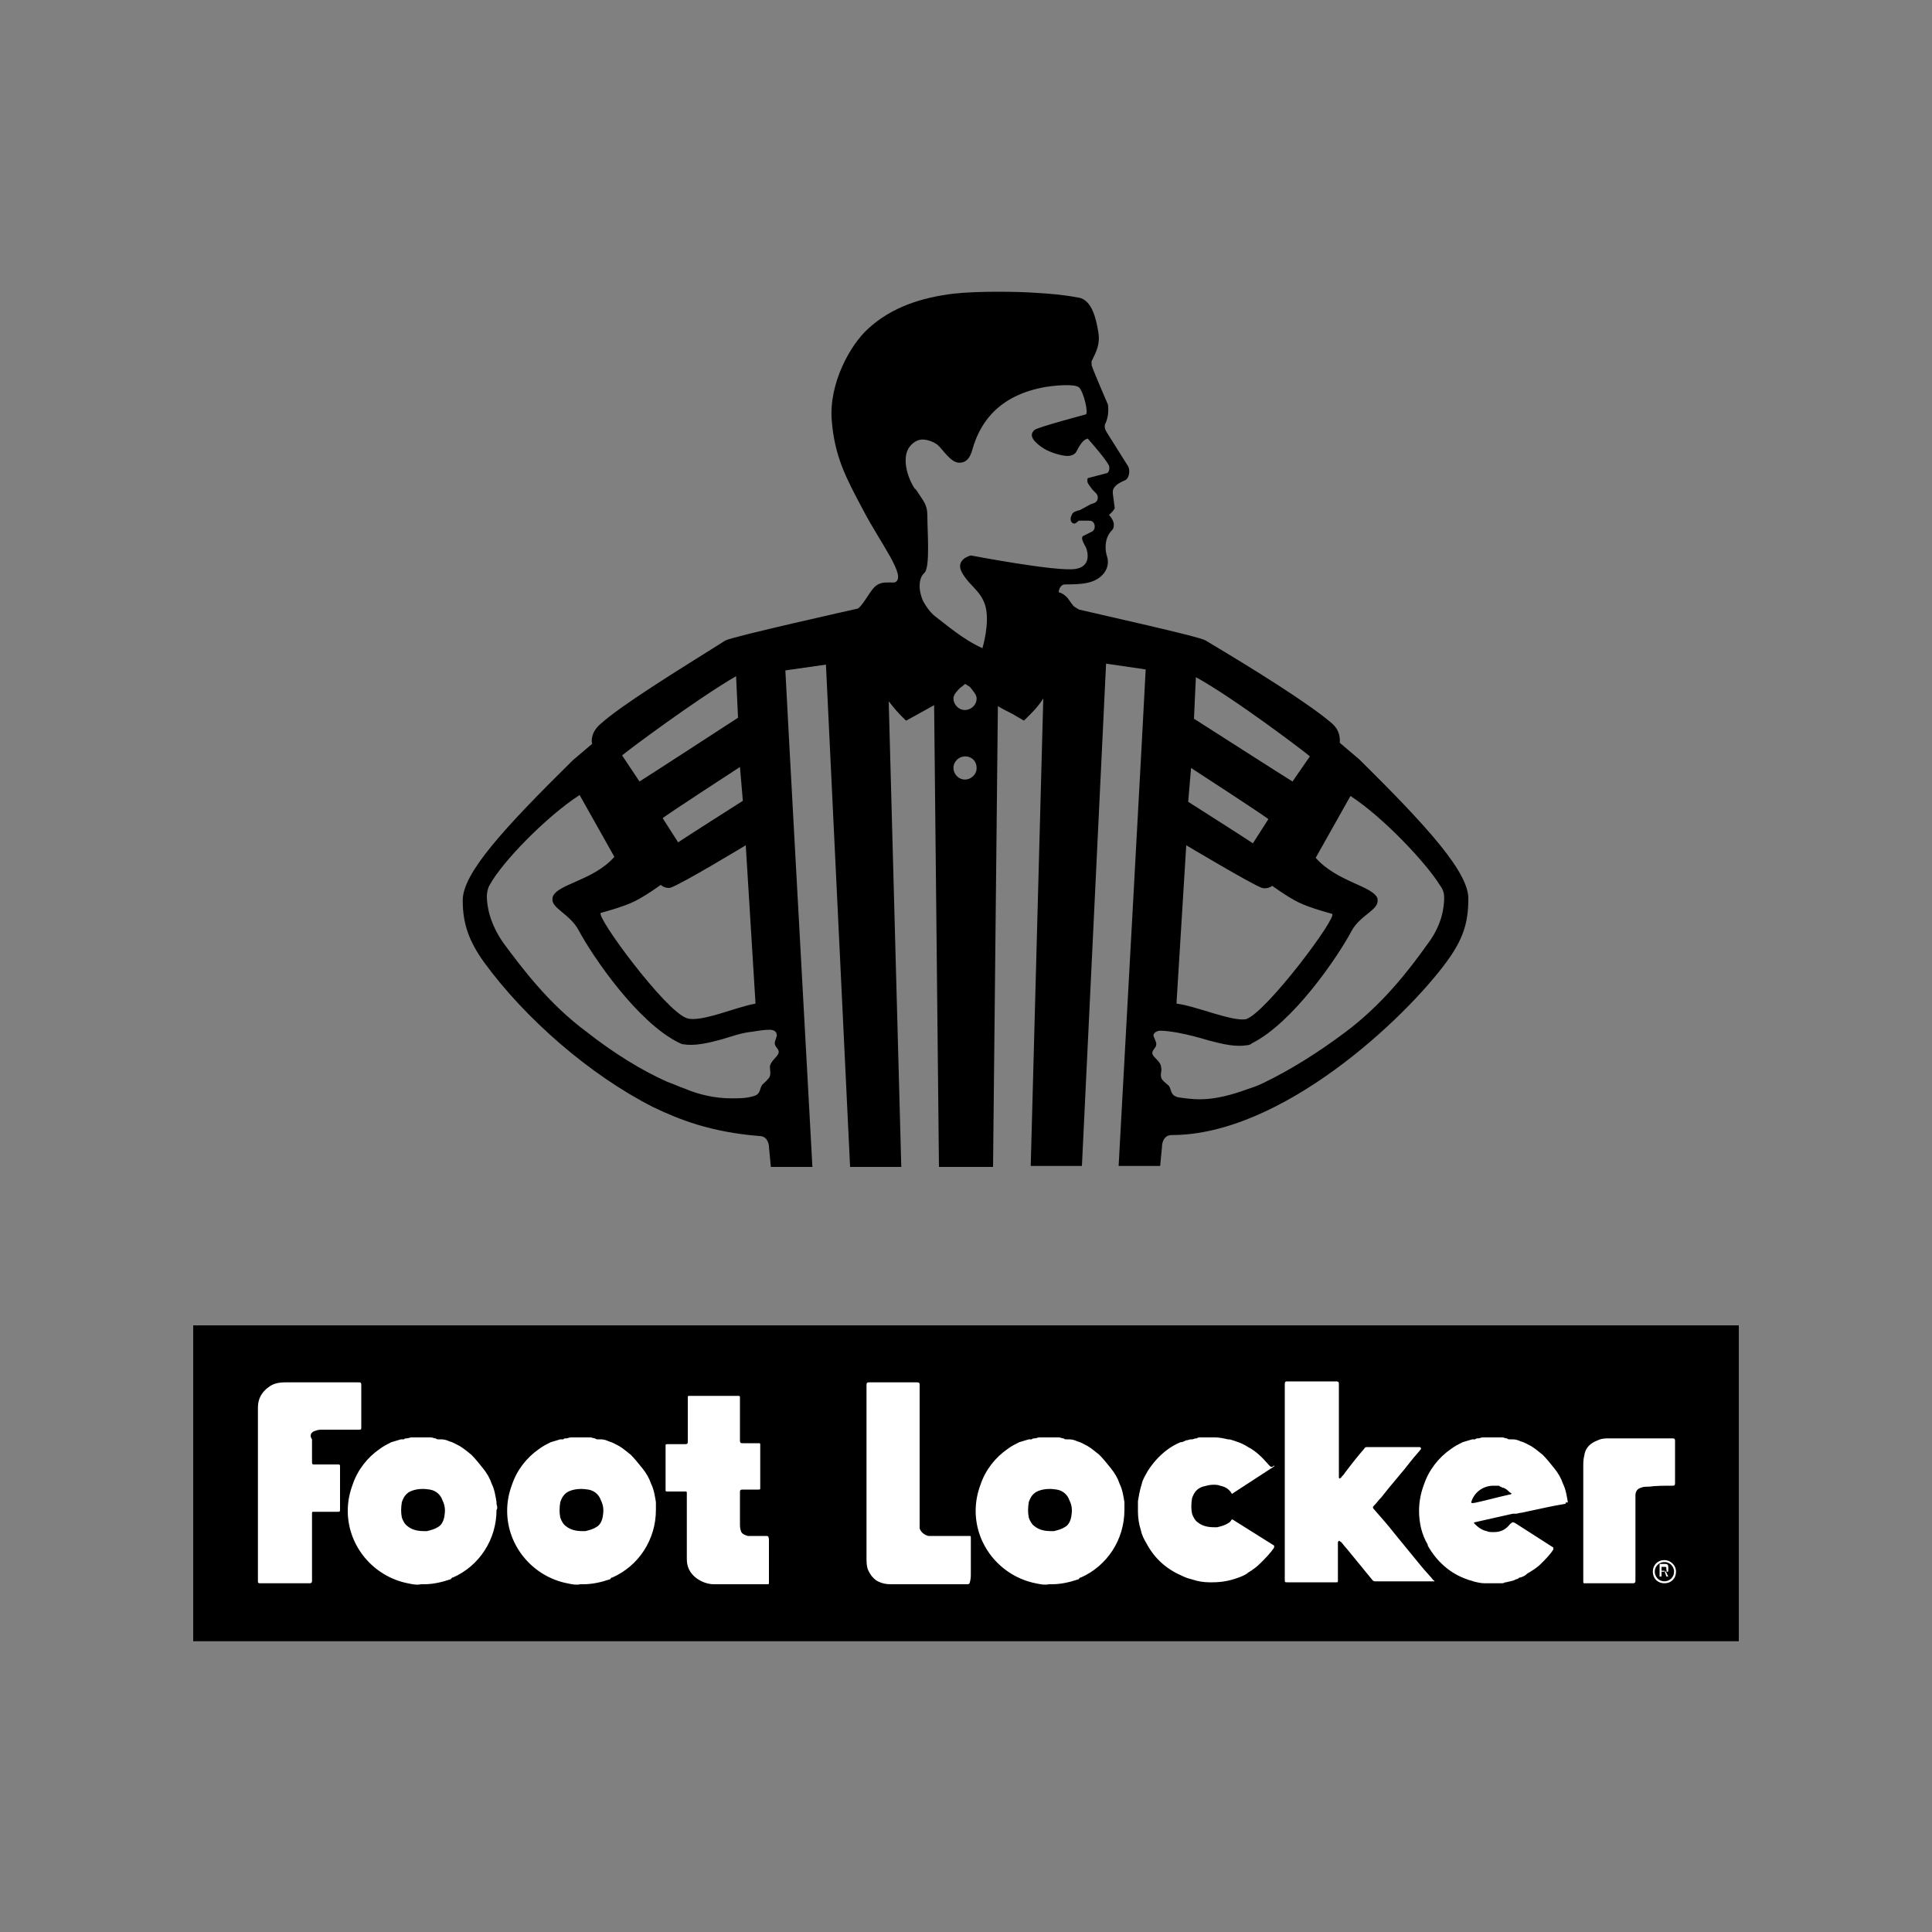 <?xml version="1.0" encoding="utf-8"?>
<!-- Generator: Adobe Illustrator 27.0.0, SVG Export Plug-In . SVG Version: 6.00 Build 0)  -->
<svg version="1.1" id="Layer_1" xmlns="http://www.w3.org/2000/svg" xmlns:xlink="http://www.w3.org/1999/xlink" x="0px" y="0px"
	 viewBox="0 0 200 200" style="enable-background:new 0 0 200 200;" xml:space="preserve">
<rect x="0" y="0" width="200" height="200" fill="#808080" stroke="none"/>
<style type="text/css">
	.st0{fill:#FFFFFF;}
</style>
<g>
	<g>
		<g>
			<g>
				<path d="M20,137.2v32.7h160v-32.7H20z"/>
			</g>
		</g>
		<g>
			<path d="M140.7,78.6l-2-1.7c0-0.3,0.1-1.2-0.8-2c-2.3-2-7.9-5.5-13.1-8.6c-0.6-0.4-10.6-2.6-13.1-3.2c-0.2-0.1-0.3-0.2-0.5-0.3
				c-0.4-0.4-0.6-0.9-0.9-1.1c-0.2-0.2-0.4-0.3-0.7-0.4c0-0.4,0.3-0.8,0.6-0.8c0.5,0,1.8,0,2.5-0.2c1.3-0.3,2.3-1.4,1.9-2.7
				c-0.2-0.6-0.2-1.3,0-1.9c0.1-0.3,0.3-0.6,0.5-0.8c0.2-0.2,0.2-0.4,0.2-0.7c-0.1-0.5-0.5-0.9-0.5-0.9s0.4-0.3,0.6-0.7l-0.2-1.5
				c0-0.1,0-0.2,0-0.3c0.1-0.5,0.6-0.8,1.3-1.1c0.4-0.2,0.5-1,0.3-1.4l-2.2-3.5c-0.2-0.3-0.3-0.6-0.2-0.9c0.2-0.4,0.4-1,0.3-2
				c0,0-1.6-3.7-1.7-4.1c0-0.1,0-0.2,0-0.4c0,0,0,0,0,0c0.5-1,0.9-1.8,0.7-3c-0.2-1.2-0.6-3.4-2.1-3.6c-1.6-0.3-2.9-0.4-4.6-0.5
				c-1.4-0.1-5.6-0.2-8.3,0.1c-3.3,0.4-6.4,1.4-8.8,3.6c-1.9,1.7-4.1,5.7-3.8,9.5c0.3,3.8,1.5,6,3.2,9.2c1.8,3.5,4.7,7.1,3.3,7.6
				c0,0-0.1,0-0.1,0c-0.2,0-0.4,0-0.6,0c0,0,0,0,0,0c-0.4,0-0.9,0-1.4,0.5c-0.5,0.5-1.2,1.9-1.7,2.2c0,0-13,2.9-13.7,3.3
				C70,69.5,64.3,73,62.1,75c-0.9,0.8-0.9,1.7-0.8,2l-2,1.7c-7.2,7.1-11.4,11.7-11.4,14.5c0,2.5,0.7,4.3,2.2,6.4
				c4.3,5.9,11,11.7,17.5,15c2.7,1.3,6,2.6,11,3c0.6,0,0.9,0.4,1,1c0,0.3,0.1,1,0.2,2.2h4.3c-0.6-11.1-2.7-49.1-2.8-51.4l4.2-0.6
				l2.5,52h5.3L92,72.6c1,1.3,1.8,2,1.8,2c0,0,1.3-0.7,2.9-1.6l0.5,47.8h5.6l0.5-47.7c0.5,0.3,1.1,0.6,1.5,0.8
				c0.7,0.4,1.2,0.7,1.2,0.7c0,0,0,0,0,0c0,0,0,0,0,0c0,0,0.2-0.2,0.6-0.6c0.4-0.4,0.9-0.9,1.4-1.7l-1.3,48.4h5.3l2.5-52l4.1,0.6
				c-0.1,2.3-2.2,40.4-2.8,51.4h4.3c0.1-1.2,0.2-1.9,0.2-2.2c0.1-0.6,0.4-1,1-1c11.4,0,24.2-12.1,28.5-18c1.6-2.2,2.2-3.9,2.2-6.4
				C152.1,90.4,147.9,85.7,140.7,78.6z M69.4,91.9c1.2-0.4,7.8-4.4,7.8-4.4l1,16.2l0,0.2c-1.9,0.3-5.7,2-7.1,1.5
				c-2.2-0.7-9.5-10.6-8.9-10.9c0,0,2.3-0.6,3.5-1.2c1.2-0.6,2.7-1.7,2.7-1.7S68.8,92,69.4,91.9z M66.2,80.9l-1.8-2.7c0,0,0,0,0,0
				c0.3-0.3,7.8-5.9,11.8-8.2c0,0.2,0.2,4.1,0.2,4.3c0,0,0,0,0,0S66.4,80.8,66.2,80.9z M68.6,84.7c0.3-0.3,8-5.3,8-5.3l0.3,3.5l0,0
				c0,0-6.6,4.2-6.7,4.3L68.6,84.7C68.6,84.7,68.6,84.7,68.6,84.7z M133.8,80.9c-0.2-0.1-10.2-6.5-10.2-6.5s0,0,0,0
				c0-0.3,0.2-4.2,0.2-4.3c4,2.2,11.5,7.9,11.8,8.2c0,0,0,0,0,0L133.8,80.9z M129.7,87.3c-0.1-0.1-6.7-4.3-6.7-4.3l0,0l0.3-3.5
				c0,0,7.7,5,8,5.3c0,0,0,0,0,0L129.7,87.3z M121.8,103.9l0-0.2l1-16.2c0,0,6.7,4,7.8,4.4c0.6,0.2,1.1-0.2,1.1-0.2s1.5,1.1,2.7,1.7
				c1.2,0.6,3.5,1.2,3.5,1.2c0.6,0.3-6.8,10.2-8.9,10.9C127.6,105.8,123.7,104.1,121.8,103.9z M149.5,92.9
				C149.5,92.9,149.5,92.9,149.5,92.9c0,1-0.2,2.8-1.7,4.8c-2,2.8-4.7,6.3-8.6,9.2c-2.8,2.1-5.7,3.9-8.4,5.2
				c-0.6,0.3-1.2,0.5-1.8,0.7c-1.4,0.5-3.1,1-4.8,1c-0.7,0-1.5-0.1-2.2-0.2c0,0,0,0,0,0c-0.9-0.2-0.7-0.8-1-1.2
				c-0.2-0.2-0.8-0.6-0.8-0.9c-0.1-0.4,0.1-0.6,0-1c0-0.6-0.8-1-0.9-1.4c-0.1-0.4,0.4-0.6,0.4-1c0-0.3-0.3-0.8-0.3-0.9
				c0-0.3,0.4-0.5,0.7-0.5c0.6,0,1.2,0.1,1.8,0.2c1.1,0.2,2.2,0.5,3.2,0.8c1.5,0.4,2.8,0.7,4,0.5c0.2,0,0.4-0.1,0.5-0.2
				c4.2-2.1,8.8-8.8,10.3-11.6c0.9-1.7,2.9-2.2,2.7-3.3c0,0,0-0.1,0-0.1c-0.5-1.3-4.2-1.7-6.4-4.2l0,0l3.6-6.4
				c3.4,2.2,7.9,7,9.3,9.3C149.4,92.1,149.5,92.5,149.5,92.9z M80.2,108c0,0.4,0.5,0.6,0.4,1c-0.1,0.4-0.8,0.8-0.9,1.4
				c0,0.4,0.1,0.6,0,1c-0.1,0.3-0.6,0.7-0.8,0.9c-0.3,0.4-0.1,1-1,1.2c0,0,0,0,0,0c-0.7,0.2-1.4,0.2-2.2,0.2c-1.7,0-3.4-0.4-4.8-1
				c-0.6-0.2-1.2-0.5-1.8-0.7c-2.7-1.2-5.6-3-8.4-5.2c-3.9-2.9-6.6-6.5-8.6-9.2c-1.4-2-1.7-3.8-1.7-4.8c0,0,0,0,0,0
				c0-0.4,0.1-0.9,0.3-1.2c1.3-2.4,5.9-7.1,9.3-9.3l3.6,6.4l0,0c-2.2,2.5-6,2.8-6.4,4.2c0,0,0,0.1,0,0.1c-0.2,1,1.8,1.6,2.7,3.3
				c1.5,2.8,6.1,9.5,10.3,11.6c0.2,0.1,0.4,0.2,0.5,0.2c1.2,0.2,2.5-0.1,4-0.5c1-0.3,2.1-0.7,3.2-0.8c0.6-0.1,1.2-0.2,1.8-0.2
				c0.4,0,0.7,0.2,0.7,0.5C80.5,107.2,80.2,107.7,80.2,108z M114.8,48.2c0.1,0.3,0,0.8-0.3,0.8l-1.9,0.5c-0.1,0.4,0,0.5,0.2,0.8
				l0.3,0.4l0.4,0.4c0.3,0.4,0.1,0.9-0.3,1l-0.3,0.1c-0.2,0.1-0.7,0.4-1.1,0.6c-0.4,0.1-0.7,0.2-0.8,0.4c-0.4,0.7,0,1,0.2,1
				c0.2,0,0.3-0.2,0.5-0.3l1,0c0.1,0,0.3,0,0.4,0.1c0.3,0.2,0.3,0.8,0,1l-1,0.5c-0.3,0.3,0.3,1,0.4,1.4c0.2,0.7,0.2,1.8-1.2,2
				c-1.9,0.3-10.8-1.4-10.8-1.4s-1.7,0.4-0.9,1.8c0.8,1.4,1.9,1.8,2.4,3.4c0.5,1.8-0.3,4.4-0.3,4.4c-2-0.9-3.7-2.4-4.9-3.3
				c-0.6-0.5-0.9-1-1.2-1.5c-0.5-1-0.6-2.4,0.1-3c0.6-0.6,0.3-4.2,0.3-5.9c0-1.2-0.4-1.5-1.1-2.6c-0.1-0.1-0.1-0.2-0.2-0.2
				c-0.8-1.2-1.4-3.3-0.5-4.4c0.4-0.5,0.9-0.7,1.3-0.7c0.6,0,1.2,0.3,1.5,0.5c0.6,0.5,1.4,1.9,2.3,1.9c0.6,0,1.1-0.3,1.4-1.5
				c0.6-2,2.1-5.3,7.3-6.3c1.1-0.2,3.2-0.4,3.7,0c0.5,0.5,1,2.7,0.7,2.8c0,0-4.9,1.3-5.3,1.6c-0.7,0.6,0,1.3,0.9,1.9
				c0.8,0.5,2,0.8,2.5,0.8c0,0,0,0,0,0c0,0,0,0,0,0c0.3,0,0.7-0.1,0.9-0.4c0.6-1.2,0.9-1.3,1.2-1.4
				C113.4,46.3,114.5,47.6,114.8,48.2z M101.1,72.3c0,0.7-0.6,1.2-1.2,1.2c-0.7,0-1.2-0.6-1.2-1.2c0-0.4,0.4-0.8,0.7-1.1
				c0.3-0.2,0.5-0.4,0.5-0.4l0,0c0,0,0,0,0,0c0,0,0.2,0.1,0.5,0.3C100.7,71.5,101.1,71.9,101.1,72.3z M101.1,79.5
				c0,0.7-0.6,1.2-1.2,1.2c-0.7,0-1.2-0.6-1.2-1.2c0-0.7,0.6-1.2,1.2-1.2C100.6,78.3,101.1,78.8,101.1,79.5z"/>
		</g>
	</g>
	<path class="st0" d="M100.5,162.9c0-1.2,0-2.5,0-3.7c0-0.2,0-0.2-0.2-0.2c-1.2,0-2.4,0-3.6,0c-0.2,0-0.4,0-0.6,0
		c-0.4-0.1-0.8-0.4-0.9-0.8c0-0.2,0-0.4,0-0.6c0-4.7,0-9.5,0-14.2c0-0.2,0-0.3-0.3-0.3H90c-0.2,0-0.3,0-0.3,0.3v9.1h0
		c0,2.9,0,5.8,0,8.7c0,0.5,0,1,0.2,1.4c0.2,0.4,0.4,0.7,0.8,1c0.5,0.3,1,0.4,1.5,0.4c2.1,0,4.2,0,6.3,0c0.6,0,1.2,0,1.7,0
		c0.1,0,0.2-0.1,0.2-0.2C100.5,163.4,100.5,163.2,100.5,162.9z M79.3,159c-0.5,0-1,0-1.5,0c-0.1,0-0.3,0-0.4,0
		c-0.3-0.1-0.6-0.2-0.7-0.5c-0.1-0.3-0.1-0.5-0.1-0.8c0-1.1,0-2.1,0-3.2c0-0.2,0-0.3,0.3-0.3c0.5,0,1.1,0,1.6,0c0.2,0,0.2,0,0.2-0.2
		c0-1.5,0-3,0-4.4c0-0.2,0-0.2-0.2-0.2c-0.5,0-1.1,0-1.6,0c-0.2,0-0.3,0-0.3-0.3c0-0.6,0-1.3,0-1.9c0-0.8,0-1.7,0-2.5
		c0-0.2,0-0.2-0.3-0.2c-1.6,0-3.3,0-4.9,0c-0.2,0-0.2,0-0.2,0.2c0,1.5,0,3,0,4.5c0,0.2,0,0.3-0.3,0.3c-0.6,0-1.2,0-1.8,0
		c-0.2,0-0.2,0-0.2,0.2c0,1.5,0,3,0,4.5c0,0.2,0,0.2,0.2,0.2c0.6,0,1.2,0,1.8,0c0.2,0,0.2,0,0.2,0.2v3.5h0c0,1.1,0,2.2,0,3.3
		c0,0.8,0.3,1.4,0.9,1.9c0.5,0.4,1.2,0.7,1.9,0.7c1.4,0,2.9,0,4.3,0c0.4,0,0.8,0,1.2,0c0.2,0,0.2,0,0.2-0.2c0,0,0-0.1,0-0.1l0-4.2
		C79.6,159,79.5,159,79.3,159z M51.4,155.7c0-0.1,0-0.2,0-0.2c-0.1-0.6-0.2-1.3-0.5-1.9c-0.2-0.6-0.5-1.1-0.9-1.6
		c-0.4-0.5-0.8-1-1.2-1.4c-0.4-0.3-0.7-0.6-1.2-0.9c-0.4-0.2-0.7-0.4-1.1-0.5c-0.2-0.1-0.5-0.2-0.8-0.2c0,0,0,0-0.1,0
		c0,0-0.1,0-0.1,0c0,0,0,0,0,0c0,0-0.1,0-0.1,0c-0.1,0-0.2,0-0.3-0.1c-0.2,0-0.3-0.1-0.5-0.1c0,0,0,0,0,0c-0.1,0-0.2,0-0.4,0
		c0,0-0.1,0-0.1,0c-0.1,0-0.3,0-0.4,0c0,0,0,0,0,0c0,0,0,0,0,0c-0.2,0-0.3,0-0.5,0c0,0-0.1,0-0.1,0c-0.1,0-0.3,0-0.4,0
		c0,0,0,0-0.1,0c-0.2,0-0.3,0.1-0.5,0.1c-0.1,0-0.2,0-0.3,0.1c-0.1,0-0.1,0-0.2,0c-0.1,0-0.1,0-0.1,0c-0.3,0.1-0.7,0.2-1,0.3
		c-0.4,0.2-0.8,0.4-1.2,0.7c-1.3,0.9-2.3,2.2-2.8,3.7c0,0,0,0,0,0c0,0,0,0,0,0c-0.3,0.8-0.5,1.7-0.5,2.7c0,3.7,2.7,6.8,6.2,7.5
		c0.5,0.1,0.9,0.2,1.4,0.1c0,0,0.1,0,0.1,0c0.1,0,0.1,0,0.2,0c0.9,0,1.8-0.2,2.7-0.5c0,0,0.1,0,0.1-0.1c0,0,0.1,0,0.1-0.1
		c0,0,0,0,0.1,0c2.7-1.2,4.5-3.9,4.5-7C51.5,156.2,51.5,156,51.4,155.7C51.4,155.8,51.4,155.7,51.4,155.7z M46,157
		c-0.1,0.5-0.3,0.9-0.7,1.1c-0.3,0.2-0.7,0.3-1.1,0.4c-0.1,0-0.2,0-0.3,0c-0.6,0-1.2-0.1-1.7-0.5c-0.3-0.2-0.5-0.6-0.6-0.9
		c-0.1-0.5-0.1-1,0-1.6c0.2-0.6,0.5-1,1.1-1.2c0.6-0.2,1.2-0.2,1.8-0.1c0.6,0.1,1.1,0.5,1.3,1.1C46.1,155.9,46.1,156.4,46,157z
		 M67.9,155.7c0-0.1,0-0.2,0-0.2c-0.1-0.6-0.2-1.3-0.5-1.9c-0.2-0.6-0.5-1.1-0.9-1.6c-0.4-0.5-0.8-1-1.2-1.4
		c-0.4-0.3-0.7-0.6-1.2-0.9c-0.4-0.2-0.7-0.4-1.1-0.5c-0.2-0.1-0.5-0.2-0.8-0.2c0,0,0,0-0.1,0c0,0-0.1,0-0.1,0c0,0,0,0,0,0
		c0,0-0.1,0-0.1,0c-0.1,0-0.2,0-0.3-0.1c-0.2,0-0.3-0.1-0.5-0.1c0,0,0,0,0,0c-0.1,0-0.2,0-0.4,0c0,0-0.1,0-0.1,0c-0.1,0-0.3,0-0.4,0
		c0,0,0,0,0,0c0,0,0,0,0,0c-0.2,0-0.3,0-0.5,0c0,0-0.1,0-0.1,0c-0.1,0-0.3,0-0.4,0c0,0,0,0-0.1,0c-0.2,0-0.3,0.1-0.5,0.1
		c-0.1,0-0.2,0-0.3,0.1c-0.1,0-0.1,0-0.2,0c-0.1,0-0.1,0-0.1,0c-0.3,0.1-0.7,0.2-1,0.3c-0.4,0.2-0.8,0.4-1.2,0.7
		c-1.3,0.9-2.3,2.2-2.8,3.7c0,0,0,0,0,0c0,0,0,0,0,0c-0.3,0.8-0.5,1.7-0.5,2.7c0,3.7,2.7,6.8,6.2,7.5c0.5,0.1,0.9,0.2,1.4,0.1
		c0,0,0.1,0,0.1,0c0.1,0,0.1,0,0.2,0c0.9,0,1.8-0.2,2.7-0.5c0,0,0.1,0,0.1-0.1c0,0,0.1,0,0.1-0.1c0,0,0,0,0.1,0
		c2.7-1.2,4.5-3.9,4.5-7C67.9,156.2,67.9,156,67.9,155.7C67.9,155.8,67.9,155.7,67.9,155.7z M62.4,157c-0.1,0.5-0.3,0.9-0.7,1.1
		c-0.3,0.2-0.7,0.3-1.1,0.4c-0.1,0-0.2,0-0.3,0c-0.6,0-1.2-0.1-1.7-0.5c-0.3-0.2-0.5-0.6-0.6-0.9c-0.1-0.5-0.1-1,0-1.6
		c0.2-0.6,0.5-1,1.1-1.2c0.6-0.2,1.2-0.2,1.8-0.1c0.6,0.1,1.1,0.5,1.3,1.1C62.5,155.9,62.5,156.4,62.4,157z M116.4,155.7
		c0-0.1,0-0.2,0-0.2c-0.1-0.6-0.2-1.3-0.5-1.9c-0.2-0.6-0.5-1.1-0.9-1.6c-0.4-0.5-0.8-1-1.2-1.4c-0.4-0.3-0.7-0.6-1.2-0.9
		c-0.4-0.2-0.7-0.4-1.1-0.5c-0.2-0.1-0.5-0.2-0.8-0.2c0,0,0,0-0.1,0c0,0-0.1,0-0.1,0c0,0,0,0,0,0c0,0-0.1,0-0.1,0
		c-0.1,0-0.2,0-0.3-0.1c-0.2,0-0.3-0.1-0.5-0.1c0,0,0,0,0,0c-0.1,0-0.2,0-0.4,0c0,0-0.1,0-0.1,0c-0.1,0-0.3,0-0.4,0c0,0,0,0,0,0
		c0,0,0,0,0,0c-0.2,0-0.3,0-0.5,0c0,0-0.1,0-0.1,0c-0.1,0-0.3,0-0.4,0c0,0,0,0-0.1,0c-0.2,0-0.3,0.1-0.5,0.1c-0.1,0-0.2,0-0.3,0.1
		c-0.1,0-0.1,0-0.2,0c-0.1,0-0.1,0-0.1,0c-0.3,0.1-0.7,0.2-1,0.3c-0.4,0.2-0.8,0.4-1.2,0.7c-1.3,0.9-2.3,2.2-2.8,3.7c0,0,0,0,0,0
		c0,0,0,0,0,0c-0.3,0.8-0.5,1.7-0.5,2.7c0,3.7,2.7,6.8,6.2,7.5c0.5,0.1,0.9,0.2,1.4,0.1c0,0,0.1,0,0.1,0c0.1,0,0.1,0,0.2,0
		c0.9,0,1.8-0.2,2.7-0.5c0,0,0.1,0,0.1-0.1c0,0,0.1,0,0.1-0.1c0,0,0,0,0.1,0c2.7-1.2,4.5-3.9,4.5-7
		C116.4,156.2,116.4,156,116.4,155.7C116.4,155.8,116.4,155.7,116.4,155.7z M110.9,157c-0.1,0.5-0.3,0.9-0.7,1.1
		c-0.3,0.2-0.7,0.3-1.1,0.4c-0.1,0-0.2,0-0.3,0c-0.6,0-1.2-0.1-1.7-0.5c-0.3-0.2-0.5-0.6-0.6-0.9c-0.1-0.5-0.1-1,0-1.6
		c0.2-0.6,0.5-1,1.1-1.2c0.6-0.2,1.2-0.2,1.8-0.1c0.6,0.1,1.1,0.5,1.3,1.1C111,155.9,111,156.4,110.9,157z M32.7,148.1
		c0.2-0.1,0.5-0.1,0.7-0.1c1.2,0,2.4,0,3.7,0c0.3,0,0.3,0,0.3-0.3c0-1.4,0-2.8,0-4.2c0-0.4,0-0.4-0.4-0.4c0,0-0.1,0-0.1,0
		c-2.4,0-4.9,0-7.3,0c-0.7,0-1.3,0.1-1.8,0.5c-0.7,0.5-1.1,1.2-1.1,2.1c0,3,0,5.9,0,8.9h0c0,3,0,6.1,0,9.1c0,0.1,0,0.2,0.2,0.2
		c1.7,0,3.4,0,5.2,0c0.1,0,0.2-0.1,0.2-0.2c0-2.3,0-4.7,0-7c0-0.2,0-0.2,0.2-0.2c0.8,0,1.6,0,2.4,0c0.3,0,0.3,0,0.3-0.3v-4.3
		c0-0.3,0-0.3-0.3-0.3c-0.8,0-1.6,0-2.4,0c-0.1,0-0.2,0-0.2-0.2c0-0.1,0-0.2,0-0.4c0-0.7,0-1.3,0-2C32,148.6,32.2,148.2,32.7,148.1z
		 M172.7,162.5v-0.3c0-0.2-0.1-0.3-0.3-0.3h-0.6v1.3h0.2v-0.6h0.3l0.2,0.6h0.2l-0.3-0.6C172.7,162.8,172.7,162.7,172.7,162.5z
		 M172.4,162.7H172v-0.5h0.4c0.1,0,0.1,0.1,0.1,0.1v0.2C172.6,162.6,172.5,162.7,172.4,162.7z M173.1,153.8c0.2,0,0.3,0,0.3-0.3
		c0-1.4,0-2.9,0-4.3c0-0.2,0-0.3-0.3-0.3c-2.2,0-4.4,0-6.5,0c-0.4,0-0.8,0-1.2,0.2c-0.8,0.3-1.3,0.8-1.4,1.6
		c-0.1,0.4-0.1,0.7-0.1,1.1c0,1.9,0,3.8,0,5.7h0c0,2.1,0,4.1,0,6.2c0,0.2,0,0.2,0.2,0.2c1.7,0,3.4,0,5,0c0.1,0,0.2-0.1,0.2-0.2
		c0-2.8,0-5.6,0-8.5c0-0.1,0-0.3,0-0.4c0-0.4,0.2-0.7,0.6-0.8c0.2-0.1,0.5-0.1,0.8-0.1C171.4,153.8,172.3,153.8,173.1,153.8z
		 M172.3,161.5c-0.7,0-1.2,0.5-1.2,1.2c0,0.7,0.5,1.2,1.2,1.2c0.7,0,1.2-0.5,1.2-1.2C173.5,162,172.9,161.5,172.3,161.5z
		 M172.3,163.7c-0.6,0-1-0.5-1-1c0-0.6,0.5-1,1-1c0.6,0,1,0.5,1,1C173.3,163.3,172.8,163.7,172.3,163.7z M147.1,162.1
		c-0.9-1.1-1.8-2.2-2.7-3.3c-0.7-0.9-1.5-1.8-2.2-2.6c-0.1-0.1-0.1-0.2,0-0.3c0.3-0.3,0.5-0.6,0.8-0.9c1-1.3,2.1-2.5,3.1-3.8
		c0.3-0.4,0.7-0.8,1-1.2c0,0,0-0.1,0-0.1c0,0-0.1-0.1-0.1-0.1c-0.1,0-0.2,0-0.2,0c-1.7,0-3.5,0-5.2,0c-0.2,0-0.3,0-0.4,0.2
		c-0.7,0.8-1.4,1.7-2,2.5c-0.1,0.2-0.3,0.3-0.4,0.5c0,0-0.1,0-0.1,0.1c0,0,0-0.1-0.1-0.1c0,0,0,0,0-0.1c0-3.2,0-6.4,0-9.6
		c0-0.2,0-0.3-0.3-0.3h-5c-0.2,0-0.3,0-0.3,0.3v10.1h0c0,3.4,0,6.7,0,10.1c0,0.3,0,0.3,0.3,0.3h2c1,0,2,0,3,0c0.2,0,0.2,0,0.2-0.2
		c0-1.3,0-2.6,0-3.9c0-0.1,0-0.1,0.1-0.2c0.1,0,0.1,0.1,0.2,0.1c0.2,0.2,0.4,0.5,0.6,0.7c0.9,1.1,1.8,2.2,2.7,3.3
		c0.1,0.1,0.2,0.1,0.3,0.1c2,0,4,0,6,0c0,0,0.1,0,0.1,0c0,0,0-0.1-0.1-0.1C148,163.1,147.5,162.6,147.1,162.1z M162.3,155.5
		c-0.1-0.6-0.2-1.3-0.5-1.9c-0.2-0.6-0.5-1.1-0.9-1.6c-0.4-0.5-0.8-1-1.2-1.4c-0.4-0.3-0.7-0.6-1.2-0.9c-0.4-0.2-0.7-0.4-1.1-0.5
		c-0.2-0.1-0.5-0.2-0.8-0.2c0,0,0,0-0.1,0c0,0-0.1,0-0.1,0c0,0,0,0,0,0c0,0-0.1,0-0.1,0c-0.1,0-0.2,0-0.3-0.1
		c-0.2,0-0.3-0.1-0.5-0.1c0,0,0,0,0,0c-0.1,0-0.2,0-0.4,0c0,0-0.1,0-0.1,0c-0.1,0-0.3,0-0.4,0c0,0,0,0,0,0c0,0,0,0,0,0
		c-0.2,0-0.3,0-0.5,0c0,0-0.1,0-0.1,0c-0.1,0-0.3,0-0.4,0c0,0,0,0-0.1,0c-0.2,0-0.3,0.1-0.5,0.1c-0.1,0-0.2,0-0.3,0.1
		c-0.1,0-0.1,0-0.2,0c-0.1,0-0.1,0-0.1,0c-0.3,0.1-0.7,0.2-1,0.3c-0.4,0.2-0.8,0.4-1.2,0.7c-1.3,0.9-2.3,2.2-2.8,3.7c0,0,0,0,0,0
		c0,0,0,0,0,0c-0.3,0.8-0.5,1.7-0.5,2.7c0,1.3,0.3,2.5,0.9,3.5c0,0,0,0,0,0c0,0,0,0.1,0,0.1c0,0,0,0,0,0c0.9,1.6,2.3,2.9,4.1,3.5
		c0.2,0.1,0.4,0.1,0.6,0.2c0.4,0.1,0.8,0.2,1.2,0.2c0.1,0,0.2,0,0.2,0c0,0,0,0,0.1,0c0,0,0,0,0,0c0,0,0.1,0,0.1,0c0,0,0.1,0,0.1,0
		c0.1,0,0.1,0,0.2,0c0,0,0.1,0,0.1,0c0.1,0,0.1,0,0.2,0c0,0,0,0,0,0c0.1,0,0.1,0,0.2,0c0,0,0,0,0,0c0,0,0,0,0,0c0,0,0.1,0,0.1,0
		c0,0,0,0,0,0c0.1,0,0.2,0,0.3,0c0,0,0,0,0.1,0c0.1,0,0.3,0,0.4-0.1c0,0,0.1,0,0.1,0c0.3-0.1,0.7-0.1,1-0.3c0,0,0,0,0,0
		c0.1,0,0.3-0.1,0.4-0.2c0,0,0.1,0,0.1,0l0,0c0,0,0,0,0,0c0.3-0.1,0.5-0.2,0.7-0.4c0.5-0.3,1-0.6,1.4-1c0.5-0.5,1-1,1.3-1.5
		c0,0,0,0,0-0.1c0,0,0,0,0,0c0,0,0,0,0-0.1l-3.9-2.5l-0.2-0.1c-0.1,0-0.2,0-0.2,0c0,0,0,0.1-0.1,0.1c0,0-0.1,0.1-0.1,0.1
		c-0.4,0.5-0.9,0.8-1.6,0.8c0,0,0,0,0,0c-0.1,0-0.2,0-0.2,0c0,0,0,0,0,0c-0.2,0-0.4,0-0.6-0.1c-0.5-0.1-0.9-0.4-1.3-0.8
		c0,0,0-0.1,0-0.1l0,0l4-0.9l0.2,0c0,0,0,0,0,0c0,0,0.1,0,0.1,0c0.2,0,0.4-0.1,0.6-0.1c0.5-0.1,0.9-0.2,1.4-0.3
		c0.5-0.1,0.9-0.2,1.4-0.3c0.5-0.1,1-0.2,1.6-0.3c0.2,0,0.2-0.1,0.2-0.2C162.3,155.6,162.3,155.5,162.3,155.5z M156.4,154.7
		L156.4,154.7L156.4,154.7C156.4,154.7,156.4,154.7,156.4,154.7c-0.2,0-0.4,0.1-0.5,0.1c-0.9,0.2-2,0.5-2.9,0.7c0,0-0.4,0.1-0.6,0.1
		c0,0,0,0,0,0c-0.1,0-0.1-0.1-0.1-0.1c0.3-1,1.2-1.7,2.3-1.7c0.1,0,0.2,0,0.3,0c0.1,0,0.1,0,0.2,0c0,0,0,0,0,0c0.1,0,0.1,0,0.2,0.1
		c0,0,0,0,0,0c0.1,0,0.1,0,0.2,0.1c0,0,0.1,0,0.1,0c0,0,0,0,0,0c0.3,0.1,0.5,0.3,0.7,0.5c0,0,0,0,0,0c0,0,0,0,0,0c0,0,0,0,0,0
		c0,0,0,0,0,0c0,0,0,0,0,0C156.5,154.6,156.5,154.6,156.4,154.7C156.5,154.7,156.4,154.7,156.4,154.7z M131.3,151.6
		c-0.6-0.7-1.3-1.4-2.1-1.8c-0.3-0.2-0.7-0.4-1-0.5c-0.3-0.1-0.8-0.3-1-0.3c0,0,0,0-0.1,0c-0.4-0.1-0.9-0.2-1.3-0.2c0,0,0,0,0,0
		c-0.1,0-0.3,0-0.5,0c0,0,0,0,0,0c0,0,0,0,0,0c0,0,0,0,0,0c-0.1,0-0.3,0-0.4,0c-0.1,0-0.1,0-0.2,0c-0.1,0-0.2,0-0.3,0
		c0,0-0.1,0-0.1,0c-0.2,0-0.3,0-0.4,0.1c0,0,0,0-0.1,0c-0.1,0-0.3,0.1-0.4,0.1c0,0,0,0-0.1,0c-0.2,0-0.3,0.1-0.5,0.1
		c-0.2,0.1-0.4,0.2-0.6,0.2c-0.5,0.2-1,0.5-1.4,0.8c0,0,0,0,0,0c0,0,0,0,0,0c-0.8,0.6-1.5,1.4-2,2.2c-0.2,0.4-0.5,0.8-0.6,1.3
		c-0.2,0.6-0.3,1.2-0.4,1.8c0,0,0,0,0,0.1c0,0,0,0.1,0,0.1c0,0.1,0,0.1,0,0.2c0,0,0,0.1,0,0.1c0,0.1,0,0.2,0,0.2c0,0,0,0.1,0,0.1
		c0,0,0,0,0,0c0,0.1,0,0.2,0,0.2c0,0,0,0.1,0,0.1c0,0.6,0.1,1.3,0.3,1.9c0.1,0.5,0.3,0.9,0.6,1.4c0.8,1.5,2,2.6,3.6,3.3
		c0.4,0.2,0.7,0.3,1.1,0.4c0.6,0.2,1.2,0.3,1.8,0.3c0.1,0,0.2,0,0.3,0c1.1,0,2-0.2,3-0.6c0.2-0.1,0.5-0.2,0.7-0.4
		c0.5-0.3,0.9-0.6,1.3-1c0.5-0.5,1-1,1.4-1.6c0,0,0,0,0-0.1c0,0,0,0,0,0c0,0,0,0,0-0.1l-4.3-2.7c0,0-0.1,0-0.1,0
		c-0.1,0.2-0.2,0.3-0.4,0.4c-0.3,0.2-0.7,0.3-1.1,0.4c-0.1,0-0.2,0-0.3,0c0,0,0,0,0,0c-0.6,0-1.2-0.1-1.7-0.5
		c-0.3-0.2-0.5-0.6-0.6-0.9c-0.1-0.5-0.1-1,0-1.6c0.2-0.6,0.5-1,1.1-1.2c0.4-0.1,0.7-0.2,1.1-0.2c0.2,0,0.5,0,0.7,0.1
		c0.5,0.1,0.9,0.3,1.2,0.8c0,0,0.1,0.1,0.1,0l4.3-2.8c0,0,0,0,0,0c0,0,0,0,0,0c0,0,0,0,0-0.1C131.6,152,131.5,151.8,131.3,151.6z"/>
</g>
</svg>
